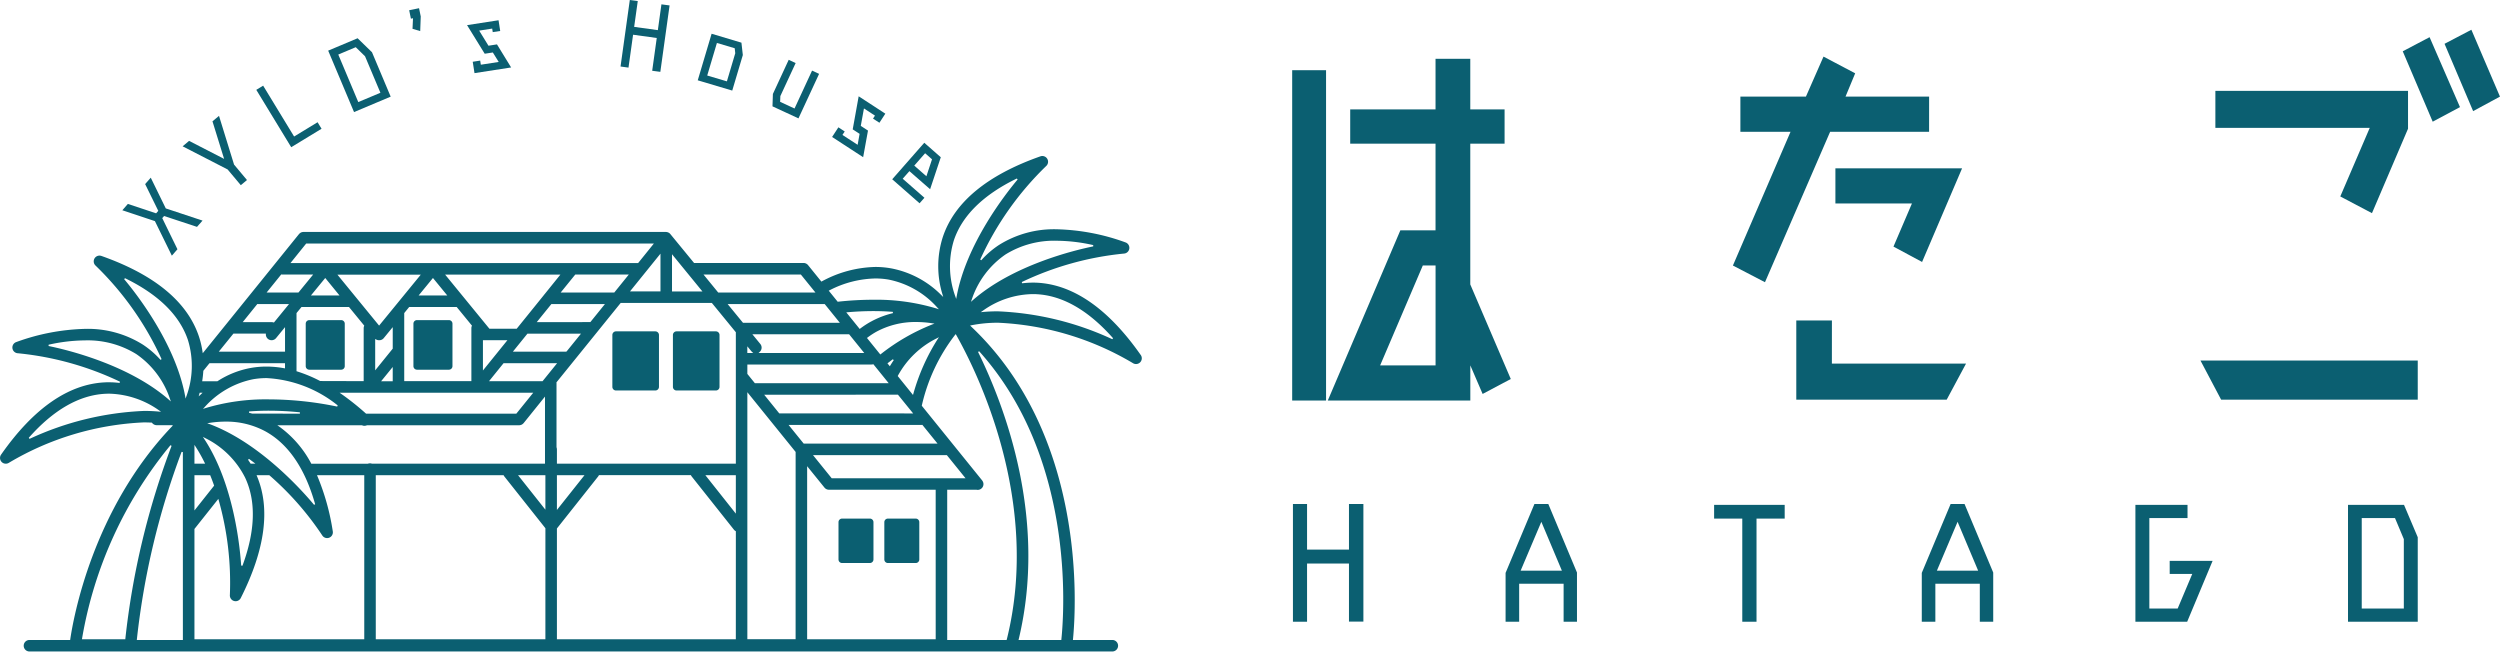 <svg id="グループ_4931" data-name="グループ 4931" xmlns="http://www.w3.org/2000/svg" xmlns:xlink="http://www.w3.org/1999/xlink" width="230.233" height="60" viewBox="0 0 230.233 60">
  <defs>
    <clipPath id="clip-path">
      <rect id="長方形_2002" data-name="長方形 2002" width="230.233" height="60" fill="#0b5f71"/>
    </clipPath>
  </defs>
  <path id="パス_5612" data-name="パス 5612" d="M40.706,53.7l-3.03-1-.17.194,1.4,2.868-.516.591L36.83,53.17l-3-1,.51-.584,2.6.866.2-.228-1.209-2.463.516-.591L37.831,52l3.386,1.122Z" transform="translate(-22.564 -32.807)" fill="#0b5f71"/>
  <path id="パス_5613" data-name="パス 5613" d="M53.85,32.064l1.386,4.488,1.19,1.421-.568.475L54.645,37,50.5,34.867l.595-.5,3.225,1.659-1.072-3.461Z" transform="translate(-33.681 -21.393)" fill="#0b5f71"/>
  <path id="パス_5614" data-name="パス 5614" d="M74.351,28.374l2.162-1.316.366.6-2.794,1.7-3.216-5.283.631-.385Z" transform="translate(-47.266 -15.801)" fill="#0b5f71"/>
  <path id="パス_5615" data-name="パス 5615" d="M93.452,10.577l1.325,1.288,1.721,4.09-3.375,1.421-2.381-5.658Zm2.1,5.021-1.414-3.359-.856-.839-1.61.677,1.842,4.377Z" transform="translate(-60.519 -7.054)" fill="#0b5f71"/>
  <path id="パス_5616" data-name="パス 5616" d="M113.447,4.169l.045-.974-.192.04-.16-.777.908-.187.157.759-.049,1.348Z" transform="translate(-75.457 -1.515)" fill="#0b5f71"/>
  <path id="パス_5617" data-name="パス 5617" d="M133.286,9.948l-3.373.523-.163-1.048.687-.107.059.379,1.646-.255-.541-.872-.748.116-1.626-2.634,2.9-.449.153.987-.687.106-.05-.326-1.2.186.856,1.391.784-.122Z" transform="translate(-86.215 -3.736)" fill="#0b5f71"/>
  <path id="パス_5618" data-name="パス 5618" d="M172.548,0l-.854,6.126.733.1.422-3.028,2.18.3-.42,3.019.75.1.852-6.117-.751-.1-.33,2.375-2.181-.3L173.281.1Z" transform="translate(-114.547 0)" fill="#0b5f71"/>
  <path id="パス_5619" data-name="パス 5619" d="M197.072,10.159,197.2,11.3l-.974,3.272-3.177-.946,1.276-4.288Zm-1.339,3.563.77-2.588-.049-.461-1.64-.488-.892,3Z" transform="translate(-128.791 -6.23)" fill="#0b5f71"/>
  <path id="パス_5620" data-name="パス 5620" d="M217.379,17.526l.647.3-1.9,4.1-2.393-1.109.038-1.141,1.457-3.145.639.3-1.409,3.041-.02.531,1.326.614Z" transform="translate(-142.593 -11.024)" fill="#0b5f71"/>
  <path id="パス_5621" data-name="パス 5621" d="M233.091,32.234l-2.859-1.863.579-.888.582.379-.209.321,1.4.91.18-1.01-.634-.413.549-3.045,2.455,1.6-.544.836L234,28.681l.18-.276-1.015-.662-.292,1.607.664.433Z" transform="translate(-153.601 -17.757)" fill="#0b5f71"/>
  <path id="パス_5622" data-name="パス 5622" d="M248.437,42.121l-.617.7,2,1.752-.447.509-2.519-2.211,2.952-3.363,1.521,1.335-.983,2.944Zm2.083-1.089-.636-.559-1,1.139,1.118.982Z" transform="translate(-164.687 -26.361)" fill="#0b5f71"/>
  <g id="グループ_4932" data-name="グループ 4932">
    <g id="グループ_4931-2" data-name="グループ 4931" clip-path="url(#clip-path)">
      <path id="パス_5623" data-name="パス 5623" d="M232.326,147.577h2.562a.33.33,0,0,0,.329-.329v-3.434a.329.329,0,0,0-.329-.329h-2.562a.329.329,0,0,0-.329.329v3.434a.329.329,0,0,0,.329.329" transform="translate(-154.777 -95.726)" fill="#0b5f71"/>
      <path id="パス_5624" data-name="パス 5624" d="M245.007,147.577h2.562a.329.329,0,0,0,.329-.329v-3.434a.329.329,0,0,0-.329-.329h-2.562a.329.329,0,0,0-.329.329v3.434a.329.329,0,0,0,.329.329" transform="translate(-163.237 -95.726)" fill="#0b5f71"/>
      <path id="パス_5625" data-name="パス 5625" d="M173.387,91.681h-3.623a.335.335,0,0,0-.335.335v4.776a.335.335,0,0,0,.335.335h3.623a.335.335,0,0,0,.335-.335V92.016a.335.335,0,0,0-.335-.335" transform="translate(-113.035 -61.165)" fill="#0b5f71"/>
      <path id="パス_5626" data-name="パス 5626" d="M190.143,91.681H186.52a.335.335,0,0,0-.335.335v4.776a.335.335,0,0,0,.335.335h3.623a.335.335,0,0,0,.334-.335V92.016a.335.335,0,0,0-.334-.335" transform="translate(-124.214 -61.165)" fill="#0b5f71"/>
      <path id="パス_5627" data-name="パス 5627" d="M114.717,93.139h2.937a.329.329,0,0,0,.329-.329V88.9a.329.329,0,0,0-.329-.329h-2.937a.329.329,0,0,0-.329.329V92.81a.329.329,0,0,0,.329.329" transform="translate(-76.314 -59.092)" fill="#0b5f71"/>
      <path id="パス_5628" data-name="パス 5628" d="M87.853,88.574H84.916a.329.329,0,0,0-.329.329v3.907a.329.329,0,0,0,.329.329h2.937a.329.329,0,0,0,.329-.329V88.9a.329.329,0,0,0-.329-.329" transform="translate(-56.432 -59.092)" fill="#0b5f71"/>
      <path id="パス_5629" data-name="パス 5629" d="M105.055,61.493c-2.979-4.251-6.2-6.492-9.562-6.659q-.178-.008-.352-.008a8.476,8.476,0,0,0-1.008.063l-.034-.115a28.185,28.185,0,0,1,9.411-2.622.53.53,0,0,0,.14-1.03,19.839,19.839,0,0,0-6.344-1.209A9.518,9.518,0,0,0,92,51.359a8.246,8.246,0,0,0-1.63,1.408l-.1-.065a28.255,28.255,0,0,1,6.073-8.61.53.53,0,0,0-.53-.895c-4.9,1.727-7.918,4.224-8.983,7.421a8.825,8.825,0,0,0-.029,5.31l.063.219-.163-.159a8.817,8.817,0,0,0-4.69-2.485,8.211,8.211,0,0,0-1.395-.119,10.767,10.767,0,0,0-4.928,1.326l-.044.023-1.226-1.516a.546.546,0,0,0-.436-.2H63.918l-2.2-2.682a.587.587,0,0,0-.047-.045l-.033-.027a.556.556,0,0,0-.058-.035l-.039-.021a.463.463,0,0,0-.049-.017.52.52,0,0,0-.164-.029l-33.405,0a.474.474,0,0,0-.058.006l-.047.009a.525.525,0,0,0-.052.016l-.045.019a.492.492,0,0,0-.047.026.422.422,0,0,0-.041.028c-.014.01-.027.021-.04.033s-.026.025-.058.058L18.671,61.328l-.02-.137a8.172,8.172,0,0,0-.33-1.4c-1.065-3.2-4.087-5.695-8.983-7.422a.525.525,0,0,0-.176-.03.53.53,0,0,0-.354.925,28.254,28.254,0,0,1,6.073,8.61l-.1.065a8.241,8.241,0,0,0-1.63-1.407,9.523,9.523,0,0,0-5.306-1.446A19.837,19.837,0,0,0,1.5,60.3a.53.53,0,0,0,.14,1.031,28.182,28.182,0,0,1,9.408,2.62l-.033.114a8.445,8.445,0,0,0-1-.061c-.118,0-.238,0-.359.008C6.292,64.175,3.075,66.415.1,70.667a.53.53,0,0,0,.719.752A26.6,26.6,0,0,1,13.225,67.7c.247,0,.491.006.734.019h.028s.038.05.049.062.025.026.039.039l.031.025a.544.544,0,0,0,.164.085.529.529,0,0,0,.156.026l1.4,0,.1.024-.073.076c-7.331,7.663-9.1,17.695-9.384,19.628l-.008.052H2.713a.53.53,0,1,0,0,1.06h99.725a.53.53,0,1,0,0-1.06H98.809l.006-.066c.3-3.054,1.23-18.795-9.393-28.811l-.084-.08.114-.023a12.383,12.383,0,0,1,2.476-.235,26.6,26.6,0,0,1,12.408,3.721.524.524,0,0,0,.285.083.53.53,0,0,0,.435-.834m-23.938-.082-.047.036-1.23-1.522.05-.037a6.946,6.946,0,0,1,.827-.542,7.521,7.521,0,0,1,3.655-.89,9.748,9.748,0,0,1,1.459.113l.229.035-.217.082a18.837,18.837,0,0,0-4.726,2.726m1.19.556c-.11.158-.216.323-.316.49l-.044.075-.22-.272.2-.151c.1-.076.2-.152.3-.225ZM80.22,58.409a8.236,8.236,0,0,0-1,.65l-.047.035-1.237-1.53.114-.009c.821-.071,1.624-.106,2.388-.106.614,0,1.215.023,1.787.069l.009.119a8.235,8.235,0,0,0-2.011.772M78.2,59.585l1.392,1.722H69.856l.113-.105a.53.53,0,0,0,.053-.723l-.732-.894Zm-8.835,1.722h-.542v-.615l.376.458a.446.446,0,0,0,.052.052Zm10.9,1.06a.526.526,0,0,0,.127-.017l.038-.009,1.413,1.749H69.519l-.693-.857v-.865Zm2.4,2.78h.03l1.4,1.726H71.768L70.376,65.15Zm1.415.024L82.674,63.43l.018-.035a8.206,8.206,0,0,1,3.572-3.436l.206-.107-.128.194a18.863,18.863,0,0,0-2.228,5.015Zm-7.692-9.635a9.566,9.566,0,0,1,4.224-1.092,7.191,7.191,0,0,1,1.207.1,8.131,8.131,0,0,1,4.49,2.567l.158.17-.221-.071a19.262,19.262,0,0,0-5.854-.807,29.867,29.867,0,0,0-3.216.181l-.033,0-.823-1.018ZM73.753,54.08,75.1,55.742H66.145L64.786,54.08ZM61.887,52.213l2.8,3.425h-2.8ZM28.2,51.224H60.219l-1.451,1.8H26.751Zm32.625.935v3.478H58.016ZM23.079,71.5l-.018-.029q-.106-.169-.217-.329l.085-.084c.15.109.3.22.447.332l.142.109Zm-.752,9.4-.117-.017c-.111-1.693-.684-7.538-3.4-11.658l-.127-.193.206.107a8.128,8.128,0,0,1,3.679,3.635c1.03,2.181.949,4.915-.24,8.127M19.3,67.857l-.217-.081.229-.035a9.656,9.656,0,0,1,1.46-.114,7.535,7.535,0,0,1,3.651.887c2.12,1.157,3.667,3.418,4.6,6.721l-.1.055c-1.087-1.305-4.992-5.7-9.614-7.433m3.923-.967c-.1-.028-.2-.054-.3-.079l.009-.119c.587-.047,1.2-.07,1.83-.07a28.124,28.124,0,0,1,2.851.15l-.006.121Zm1.536-1.312a19.27,19.27,0,0,0-5.854.807l-.221.071.158-.17a8.132,8.132,0,0,1,4.491-2.567,7.219,7.219,0,0,1,1.214-.1A11.4,11.4,0,0,1,31.1,66.134l-.048.109a31.269,31.269,0,0,0-6.289-.665m4.723-1.689A12.934,12.934,0,0,0,27.35,63l-.043-.013V57.631l.459-.56h4.373l1.407,1.719-.014.033a.532.532,0,0,0-.04.2V63.9Zm15.584-4.818-4.075-4.981H51.607L50.148,55.9a.562.562,0,0,0-.073.091l-2.493,3.085Zm1.658,1.06-2.253,2.787V60.132ZM43.465,58.79l-.014.033a.531.531,0,0,0-.04.2V63.9H37.227V57.63l.458-.56h4.373Zm-2.274-2.78H38.553L39.872,54.4Zm-6.279,2.775-3.841-4.694h7.681Zm-.36,4.12v-2.89l.09.049a.538.538,0,0,0,.249.068h.038a.527.527,0,0,0,.411-.194l.828-1.012v1.981Zm1.615-.31v1.313H35.1Zm-4.9-6.585H28.634L29.953,54.4Zm17.84,8.958-1.556,1.925H33.709l-.017-.016a24.486,24.486,0,0,0-2.26-1.8l-.158-.11Zm-4.075-1.06,1.343-1.662h4.932l-1.343,1.662Zm2.2-2.722,1.343-1.661h4.932l-1.328,1.642-.049.021-.031,0Zm2.2-2.722L50.779,56.8h4.932l-1.343,1.662Zm2.2-2.722L52.98,54.08h4.931l-1.343,1.662ZM25.9,54.072l.081.008h2.861l-1.359,1.662H24.551Zm-2.2,2.722.078.008h2.837l-1.388,1.7-.038-.011a.52.52,0,0,0-.146-.023H22.35Zm-2.206,2.73h2.99l0,.062a.529.529,0,0,0,.938.351l.827-1.011v2.259h-6.1ZM18.63,63.838c.044-.284.075-.576.094-.869V62.95l.552-.683.033-.022h6.938v.48l-.072-.013a9.114,9.114,0,0,0-1.647-.154,8.22,8.22,0,0,0-1.389.118,8.392,8.392,0,0,0-3.1,1.222l-.015.01H18.619Zm-.241,1.13h.265l-.2.194-.157.133Zm-.482,4.8.111.172a14.389,14.389,0,0,1,.829,1.474l.043.087h-.983Zm0,2.794h1.45l.015.038c.126.314.236.606.336.891l.011.032-1.812,2.286ZM14.6,66.7c-.424-.039-.869-.058-1.322-.058A27.654,27.654,0,0,0,2.721,69.216l-.07-.1c2.269-2.566,4.64-3.93,7.048-4.053.119-.006.236-.009.353-.009a8.26,8.26,0,0,1,4.59,1.533l.191.131Zm.963-1.082c-3.712-3.25-9.425-4.614-11.088-4.953v-.119a15.667,15.667,0,0,1,3.364-.4,8.5,8.5,0,0,1,4.72,1.267,8.125,8.125,0,0,1,3.1,4.14l.077.218ZM11.542,87.668H7.548l.011-.07a37.988,37.988,0,0,1,8.143-17.8l.1.061a72.049,72.049,0,0,0-4.258,17.759Zm5.3.071H12.6l.006-.066a70.829,70.829,0,0,1,4.118-17.262l.117.021Zm.325-22.452-.075.22-.042-.228c-.891-4.854-4.522-9.47-5.614-10.769l.073-.093c3.081,1.5,5.032,3.413,5.8,5.7a8.127,8.127,0,0,1-.14,5.17M33.546,87.668H17.907V77.513l2.2-2.771.032.114A27.993,27.993,0,0,1,21.17,83.6a.53.53,0,0,0,1,.279c2.25-4.459,2.753-8.239,1.493-11.234l-.035-.084H24.8l.017.015A27.385,27.385,0,0,1,29.673,78.1a.53.53,0,0,0,.975-.363,21.57,21.57,0,0,0-1.42-5.093l-.037-.085h4.355Zm.53-16.2a.642.642,0,0,0-.2.036H28.669l-.017-.032a9.846,9.846,0,0,0-2.956-3.4l-.158-.11h7.778l.034.008.04.014a.494.494,0,0,0,.169.03.672.672,0,0,0,.243-.052H47.809a.516.516,0,0,0,.137-.02.525.525,0,0,0,.079-.027l.034-.019a.49.49,0,0,0,.061-.037c.011-.008.021-.016.034-.028s.035-.032.068-.066L50.19,65.32V71.5l-15.938,0a.525.525,0,0,0-.176-.032m16.151,16.2H34.606V72.559H46.378l.017.034a.522.522,0,0,0,.058.092l3.775,4.76Zm0-11.93-2.52-3.179h2.52Zm17.538,11.93H51.288v-10.2l3.793-4.784a.541.541,0,0,0,.059-.093l.017-.034h8.471l.017.034a.5.5,0,0,0,.058.092l3.889,4.9a.522.522,0,0,0,.145.122l.03.017ZM51.288,75.762v-3.2h2.54Zm16.478.34-2.809-3.543h2.809Zm0-16.65a.225.225,0,0,0,0,.034V71.5H51.288V70.185a.644.644,0,0,0-.037-.2v-5.9l-.007-.071L57.159,56.7h8.4l2.2,2.688.014.04Zm-.755-2.65h8.94l1.392,1.722H68.422Zm6.259,30.865H68.826V64.92l4.446,5.5Zm-.647-19.735H84.867l.076-.007,1.4,1.729H74.017ZM87.2,70.715l1.72,2.128H76.594l-1.72-2.128ZM86.171,87.668H74.332V71.732L75.925,73.7a.532.532,0,0,0,.423.2l.05,0h9.772Zm4-26.523c8.795,9.78,7.853,23.824,7.574,26.54l-.005.054H93.8l.018-.075c2.641-11.028-1.214-21.306-3.746-26.452Zm2.542,26.548-.012.046H87.231V73.9l2.693,0a.556.556,0,0,0,.117.013.528.528,0,0,0,.434-.83l-.021-.034-5.566-6.885.008-.03a16.631,16.631,0,0,1,3.064-6.5l.056-.067.043.076C89.956,63,95.9,74.93,92.717,87.693M88.1,56.1l-.042.228-.075-.219a8.129,8.129,0,0,1-.14-5.171c.766-2.287,2.716-4.2,5.8-5.7l.073.093c-1.092,1.3-4.723,5.916-5.614,10.769m1.315.495.078-.219a8.13,8.13,0,0,1,3.1-4.139,8.494,8.494,0,0,1,4.72-1.267,15.679,15.679,0,0,1,3.364.4v.119c-1.663.34-7.376,1.7-11.088,4.953Zm13.019,3.443A27.66,27.66,0,0,0,91.87,57.47c-.452,0-.9.02-1.321.058l-.231.021.191-.131A8.065,8.065,0,0,1,95.1,55.884c.118,0,.237,0,.357.009,2.409.123,4.78,1.487,7.048,4.053Z" transform="translate(0 -28.799)" fill="#0b5f71"/>
      <path id="パス_5630" data-name="パス 5630" d="M357.522,17.317h3.12V47.738h-3.12Zm20.132,28.437-2.593,1.377L373.928,44.5v3.24H360.8l6.684-15.676h3.24v-7.98h-7.858v-3.16h7.858V16.264h3.2v4.659h3.159v3.16h-3.159V37.045ZM370.727,44.5V35.3h-1.175l-3.929,9.2Z" transform="translate(-238.521 -10.851)" fill="#0b5f71"/>
      <path id="パス_5631" data-name="パス 5631" d="M497.53,22.583h-9.114l-6,13.854L479.463,34.9l5.307-12.315h-4.618v-3.24h6.035l1.62-3.686,2.917,1.539-.891,2.147h7.7Zm-8.952,21.348h12.355l-1.782,3.322H485.3V39.961h3.281Zm.324-17.985v3.24h7.048l-1.7,3.97,2.714,1.458-.081-.04,3.686-8.628Z" transform="translate(-319.874 -10.446)" fill="#0b5f71"/>
      <path id="パス_5632" data-name="パス 5632" d="M608.826,38.694h20.011V42.3H610.73ZM610.2,13.863h17.742v3.484l-3.321,7.777-2.917-1.539,2.714-6.319H610.2Zm17.256-3.646,2.471-1.3,2.8,6.441L630.214,16.7Zm6.32-1.984,2.633,6.157-2.471,1.337-2.633-6.2Z" transform="translate(-406.179 -5.493)" fill="#0b5f71"/>
      <path id="パス_5633" data-name="パス 5633" d="M362.9,139.445h1.328v10.83H362.9v-5.344h-3.86v5.36h-1.3V139.445h1.3v4.2h3.86Z" transform="translate(-238.669 -93.031)" fill="#0b5f71"/>
      <path id="パス_5634" data-name="パス 5634" d="M420.5,139.445l2.641,6.313v4.532H421.91v-3.5h-4.094v3.5h-1.25v-4.5l2.657-6.345Zm-.641,1.641-1.907,4.5h3.8Z" transform="translate(-277.912 -93.031)" fill="#0b5f71"/>
      <path id="パス_5635" data-name="パス 5635" d="M480.762,139.68v1.266h-2.594v9.5h-1.312v-9.5h-2.594V139.68Z" transform="translate(-316.404 -93.187)" fill="#0b5f71"/>
      <path id="パス_5636" data-name="パス 5636" d="M535.66,139.445l2.641,6.313v4.532h-1.235v-3.5h-4.094v3.5h-1.25v-4.5l2.657-6.345Zm-.641,1.641-1.906,4.5h3.8Z" transform="translate(-354.739 -93.031)" fill="#0b5f71"/>
      <path id="パス_5637" data-name="パス 5637" d="M593.984,144.837h3.954l-2.344,5.61h-4.767V139.679h4.8V140.9h-3.516v8.329h2.609l1.344-3.187h-2.078Z" transform="translate(-394.171 -93.187)" fill="#0b5f71"/>
      <path id="パス_5638" data-name="パス 5638" d="M654.806,139.68l1.266,2.985v7.782h-6.423V139.68Zm-.016,9.548v-6.391l-.813-1.938h-3.063v8.329Z" transform="translate(-433.414 -93.188)" fill="#0b5f71"/>
    </g>
  </g>
</svg>

